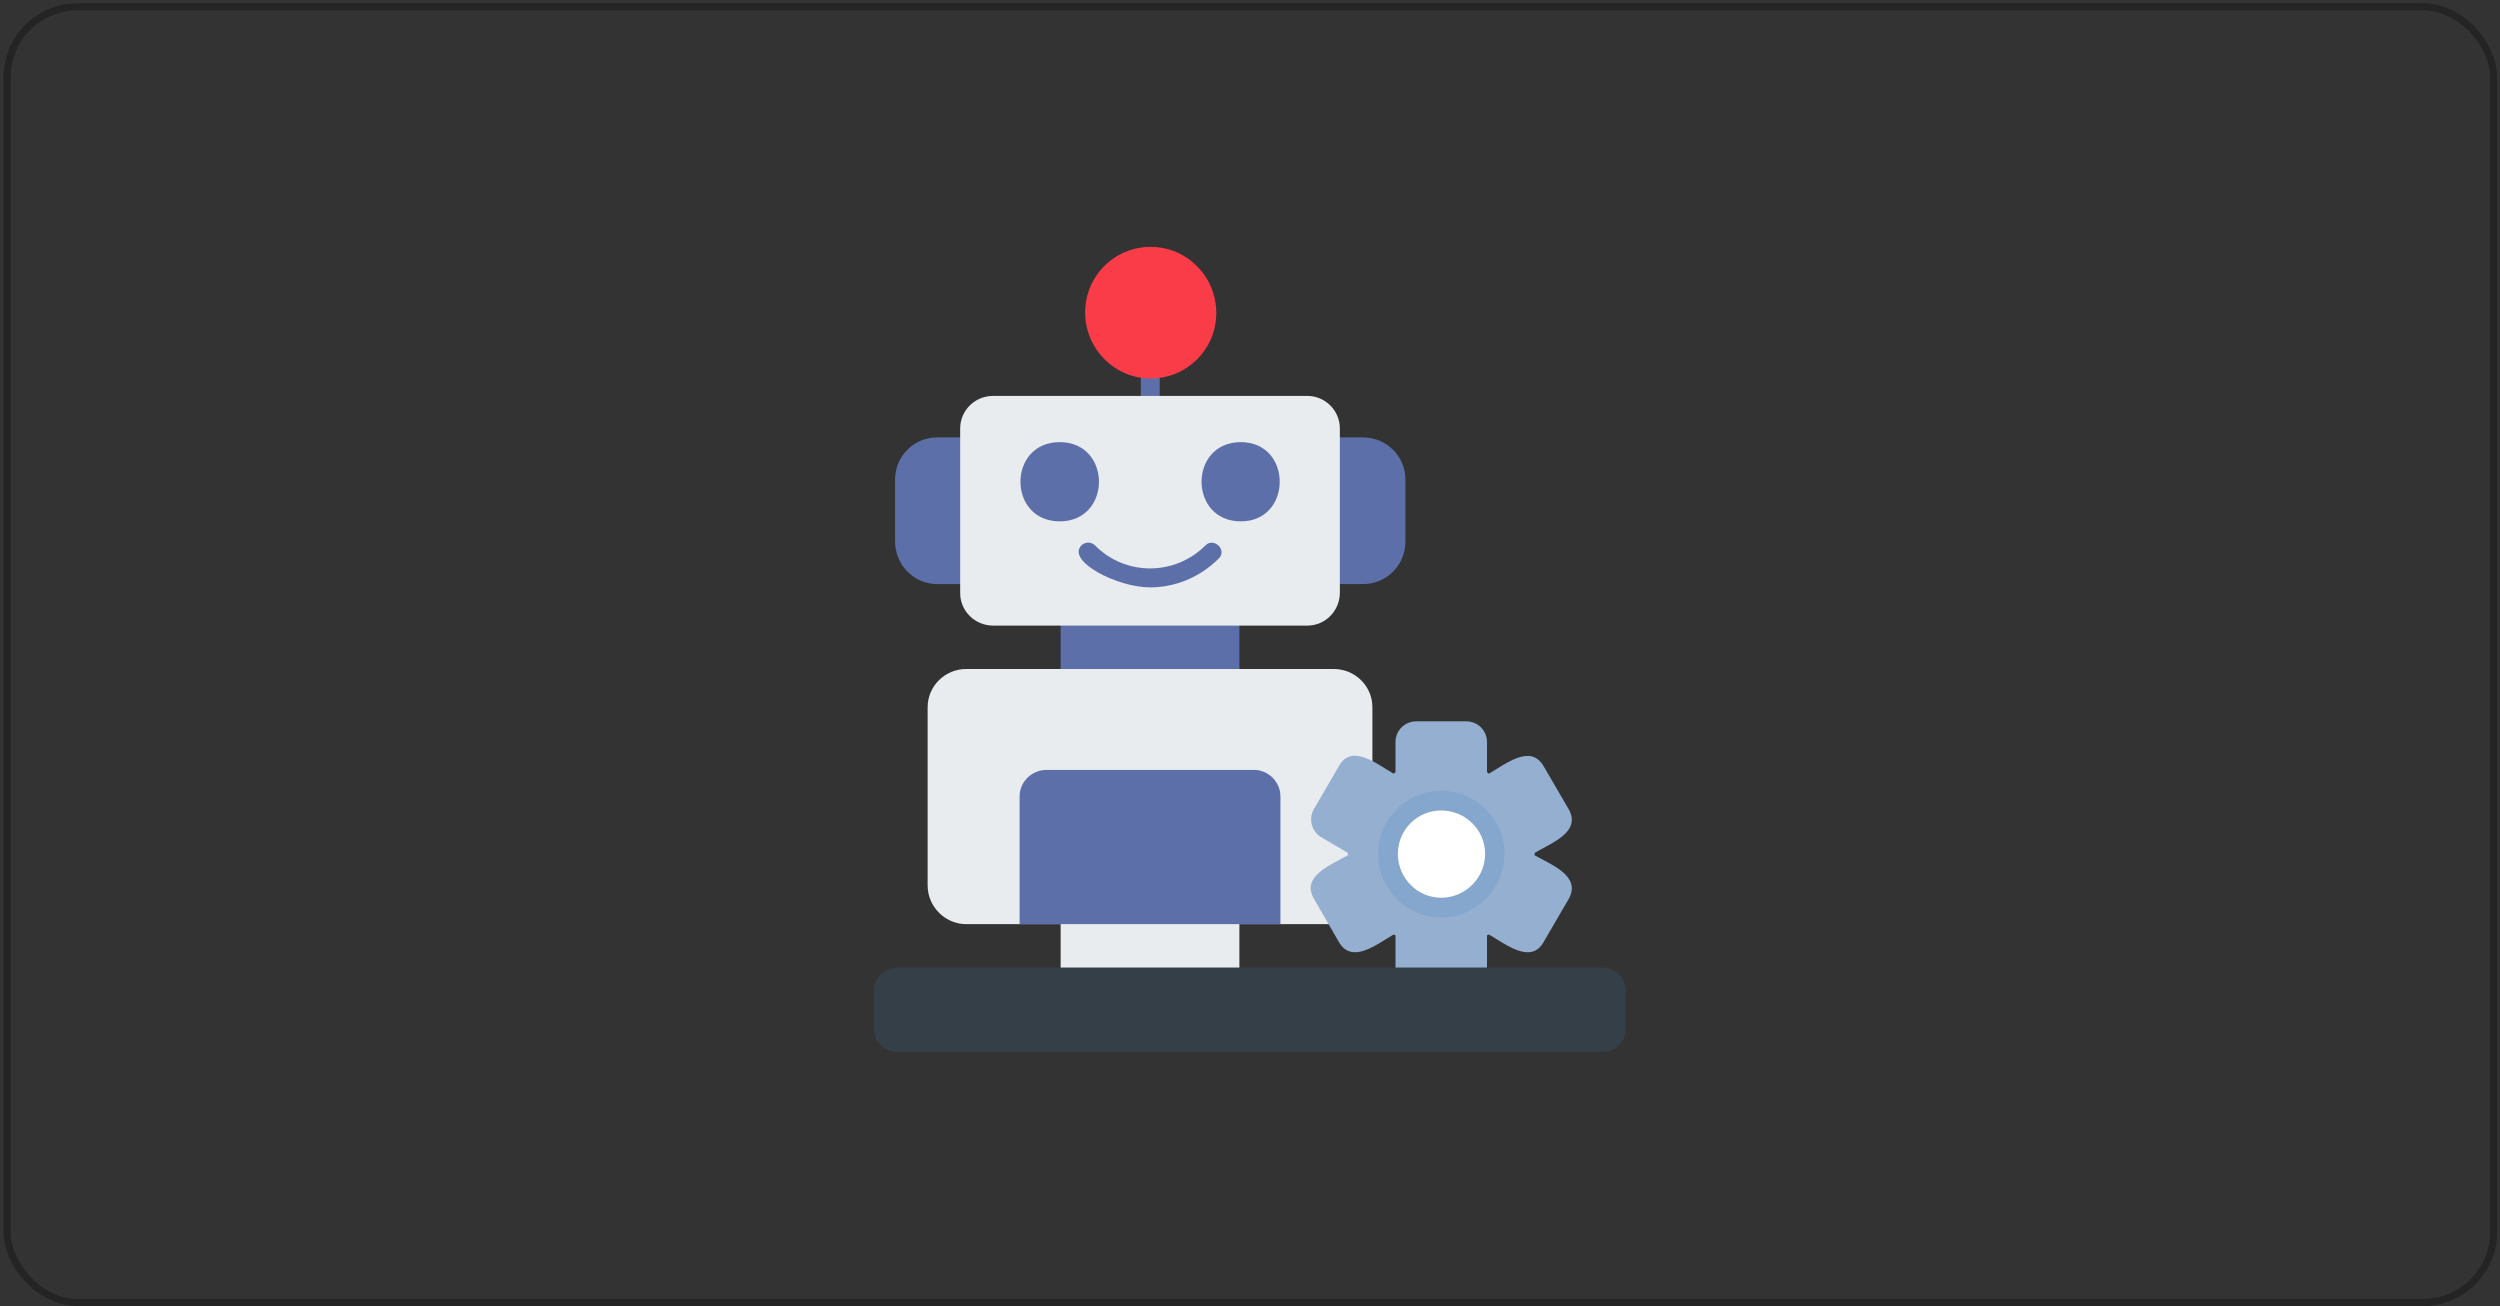 <svg width="354" height="185" viewBox="0 0 354 185" fill="none" xmlns="http://www.w3.org/2000/svg">
<rect x="0" y="0" width="354" height="185" fill="#333333" stroke="none"/>
<rect x="1" y="0.957" width="352.097" height="183.479" rx="10" stroke="black" stroke-opacity="0.3"/>
<g clip-path="url(#clip0_557_187)">
<path fill-rule="evenodd" clip-rule="evenodd" d="M162.876 58.731C162.141 58.731 161.54 58.13 161.54 57.396V52.254C161.54 50.517 164.211 50.517 164.211 52.254V57.396C164.211 58.13 163.61 58.731 162.876 58.731Z" fill="#5D6FA9"/>
<path fill-rule="evenodd" clip-rule="evenodd" d="M174.162 139.674H151.522C150.788 139.674 150.187 139.073 150.187 138.339V129.523C150.187 128.789 150.788 128.188 151.522 128.188H174.162C174.897 128.188 175.498 128.789 175.498 129.523V138.339C175.498 139.073 174.897 139.674 174.162 139.674Z" fill="#E9ECEF"/>
<path fill-rule="evenodd" clip-rule="evenodd" d="M192.995 82.707H188.387C187.652 82.707 187.051 82.106 187.051 81.372V63.273C187.051 62.539 187.652 61.938 188.387 61.938H192.995C196.334 61.938 199.005 64.609 199.005 67.881V76.697C199.005 80.036 196.334 82.707 192.995 82.707ZM137.297 82.707H132.689C129.416 82.707 126.745 79.969 126.745 76.697V67.881C126.745 64.609 129.416 61.938 132.689 61.938H137.297C138.032 61.938 138.633 62.539 138.633 63.273V81.372C138.633 82.106 138.032 82.707 137.297 82.707ZM174.162 97.4H151.522C150.787 97.4 150.186 96.732 150.186 96.064V87.249C150.186 86.514 150.787 85.913 151.522 85.913H174.162C174.896 85.913 175.497 86.514 175.497 87.249V96.064C175.497 96.732 174.896 97.4 174.162 97.4Z" fill="#5D6FA9"/>
<path fill-rule="evenodd" clip-rule="evenodd" d="M185.115 88.584H140.637C138.032 88.584 135.962 86.514 135.962 83.976V60.669C135.962 58.131 138.032 56.06 140.637 56.06H185.115C187.653 56.06 189.723 58.131 189.723 60.669V83.909C189.723 86.514 187.653 88.584 185.115 88.584Z" fill="#E9ECEF"/>
<path fill-rule="evenodd" clip-rule="evenodd" d="M162.942 53.59C157.8 53.59 153.659 49.382 153.659 44.24C153.659 39.098 157.8 34.957 162.942 34.957C168.084 34.957 172.225 39.164 172.225 44.307C172.225 49.449 168.084 53.59 162.942 53.59Z" fill="#FA3C48"/>
<path fill-rule="evenodd" clip-rule="evenodd" d="M150.054 73.825C142.641 73.825 142.641 62.605 150.054 62.605C157.467 62.605 157.467 73.825 150.054 73.825ZM175.699 73.825C168.286 73.825 168.286 62.605 175.699 62.605C183.045 62.605 183.045 73.825 175.699 73.825ZM162.876 83.175C158.135 83.175 150.989 79.435 153.126 77.231C153.66 76.697 154.528 76.697 155.063 77.231C159.337 81.572 166.349 81.572 170.69 77.231C171.892 76.029 173.829 77.899 172.56 79.101C169.889 81.772 166.349 83.175 162.876 83.175Z" fill="#5D6FA9"/>
<path fill-rule="evenodd" clip-rule="evenodd" d="M188.721 130.859H136.83C133.825 130.859 131.354 128.388 131.354 125.382V100.138C131.354 97.133 133.825 94.728 136.83 94.728H188.854C191.86 94.728 194.331 97.133 194.331 100.138V108.62C194.331 109.354 193.796 109.822 193.262 109.888C193.262 111.291 193.73 123.98 193.529 124.247L189.856 128.855C190.257 129.656 189.923 130.859 188.721 130.859Z" fill="#E9ECEF"/>
<path fill-rule="evenodd" clip-rule="evenodd" d="M181.308 130.858H144.377V112.759C144.377 110.689 146.113 109.02 148.184 109.02H177.569C179.572 109.02 181.308 110.689 181.308 112.759V130.858Z" fill="#5D6FA9"/>
<path fill-rule="evenodd" clip-rule="evenodd" d="M207.62 139.74H200.541C198.939 139.74 197.603 138.404 197.603 136.801V132.46C197.536 132.394 197.403 132.394 197.336 132.327C194.998 133.663 191.459 136.601 189.589 133.395L186.049 127.251C184.179 124.046 188.52 122.443 190.858 121.107V120.773L187.118 118.569C185.715 117.768 185.248 115.965 186.049 114.562L189.589 108.485C191.392 105.213 194.998 108.218 197.336 109.554C197.403 109.487 197.536 109.42 197.603 109.353V105.079C197.603 103.41 198.939 102.141 200.541 102.141H207.62C209.223 102.141 210.559 103.41 210.559 105.079V109.353C210.626 109.42 210.759 109.487 210.826 109.554C213.164 108.218 216.703 105.279 218.573 108.485L222.113 114.562C223.983 117.835 219.642 119.371 217.304 120.773V121.107C219.642 122.443 223.983 124.046 222.113 127.318L218.573 133.395C216.77 136.601 213.164 133.663 210.826 132.327C210.759 132.327 210.626 132.394 210.559 132.46V136.801C210.559 138.404 209.223 139.74 207.62 139.74Z" fill="#95AFD1"/>
<path fill-rule="evenodd" clip-rule="evenodd" d="M204.081 129.924C199.139 129.924 195.132 125.85 195.132 120.908C195.132 115.966 199.139 111.959 204.081 111.959C209.023 111.959 213.03 115.966 213.03 120.908C213.03 125.85 209.023 129.924 204.081 129.924Z" fill="#86A7CD"/>
<path fill-rule="evenodd" clip-rule="evenodd" d="M204.082 114.764C200.676 114.764 197.938 117.502 197.938 120.908C197.938 124.314 200.676 127.119 204.082 127.119C207.488 127.119 210.293 124.314 210.293 120.908C210.293 117.502 207.488 114.764 204.082 114.764Z" fill="white"/>
<path fill-rule="evenodd" clip-rule="evenodd" d="M226.921 148.956H127.013C125.209 148.956 123.74 147.487 123.74 145.684V140.274C123.74 138.471 125.209 137.002 127.013 137.002H226.921C228.791 137.002 230.194 138.471 230.194 140.274V145.684C230.194 147.487 228.791 148.956 226.921 148.956Z" fill="#353F47"/>
</g>
<defs>
<clipPath id="clip0_557_187">
<rect width="114" height="114" fill="white" transform="translate(120 34.957)"/>
</clipPath>
</defs>
</svg>
